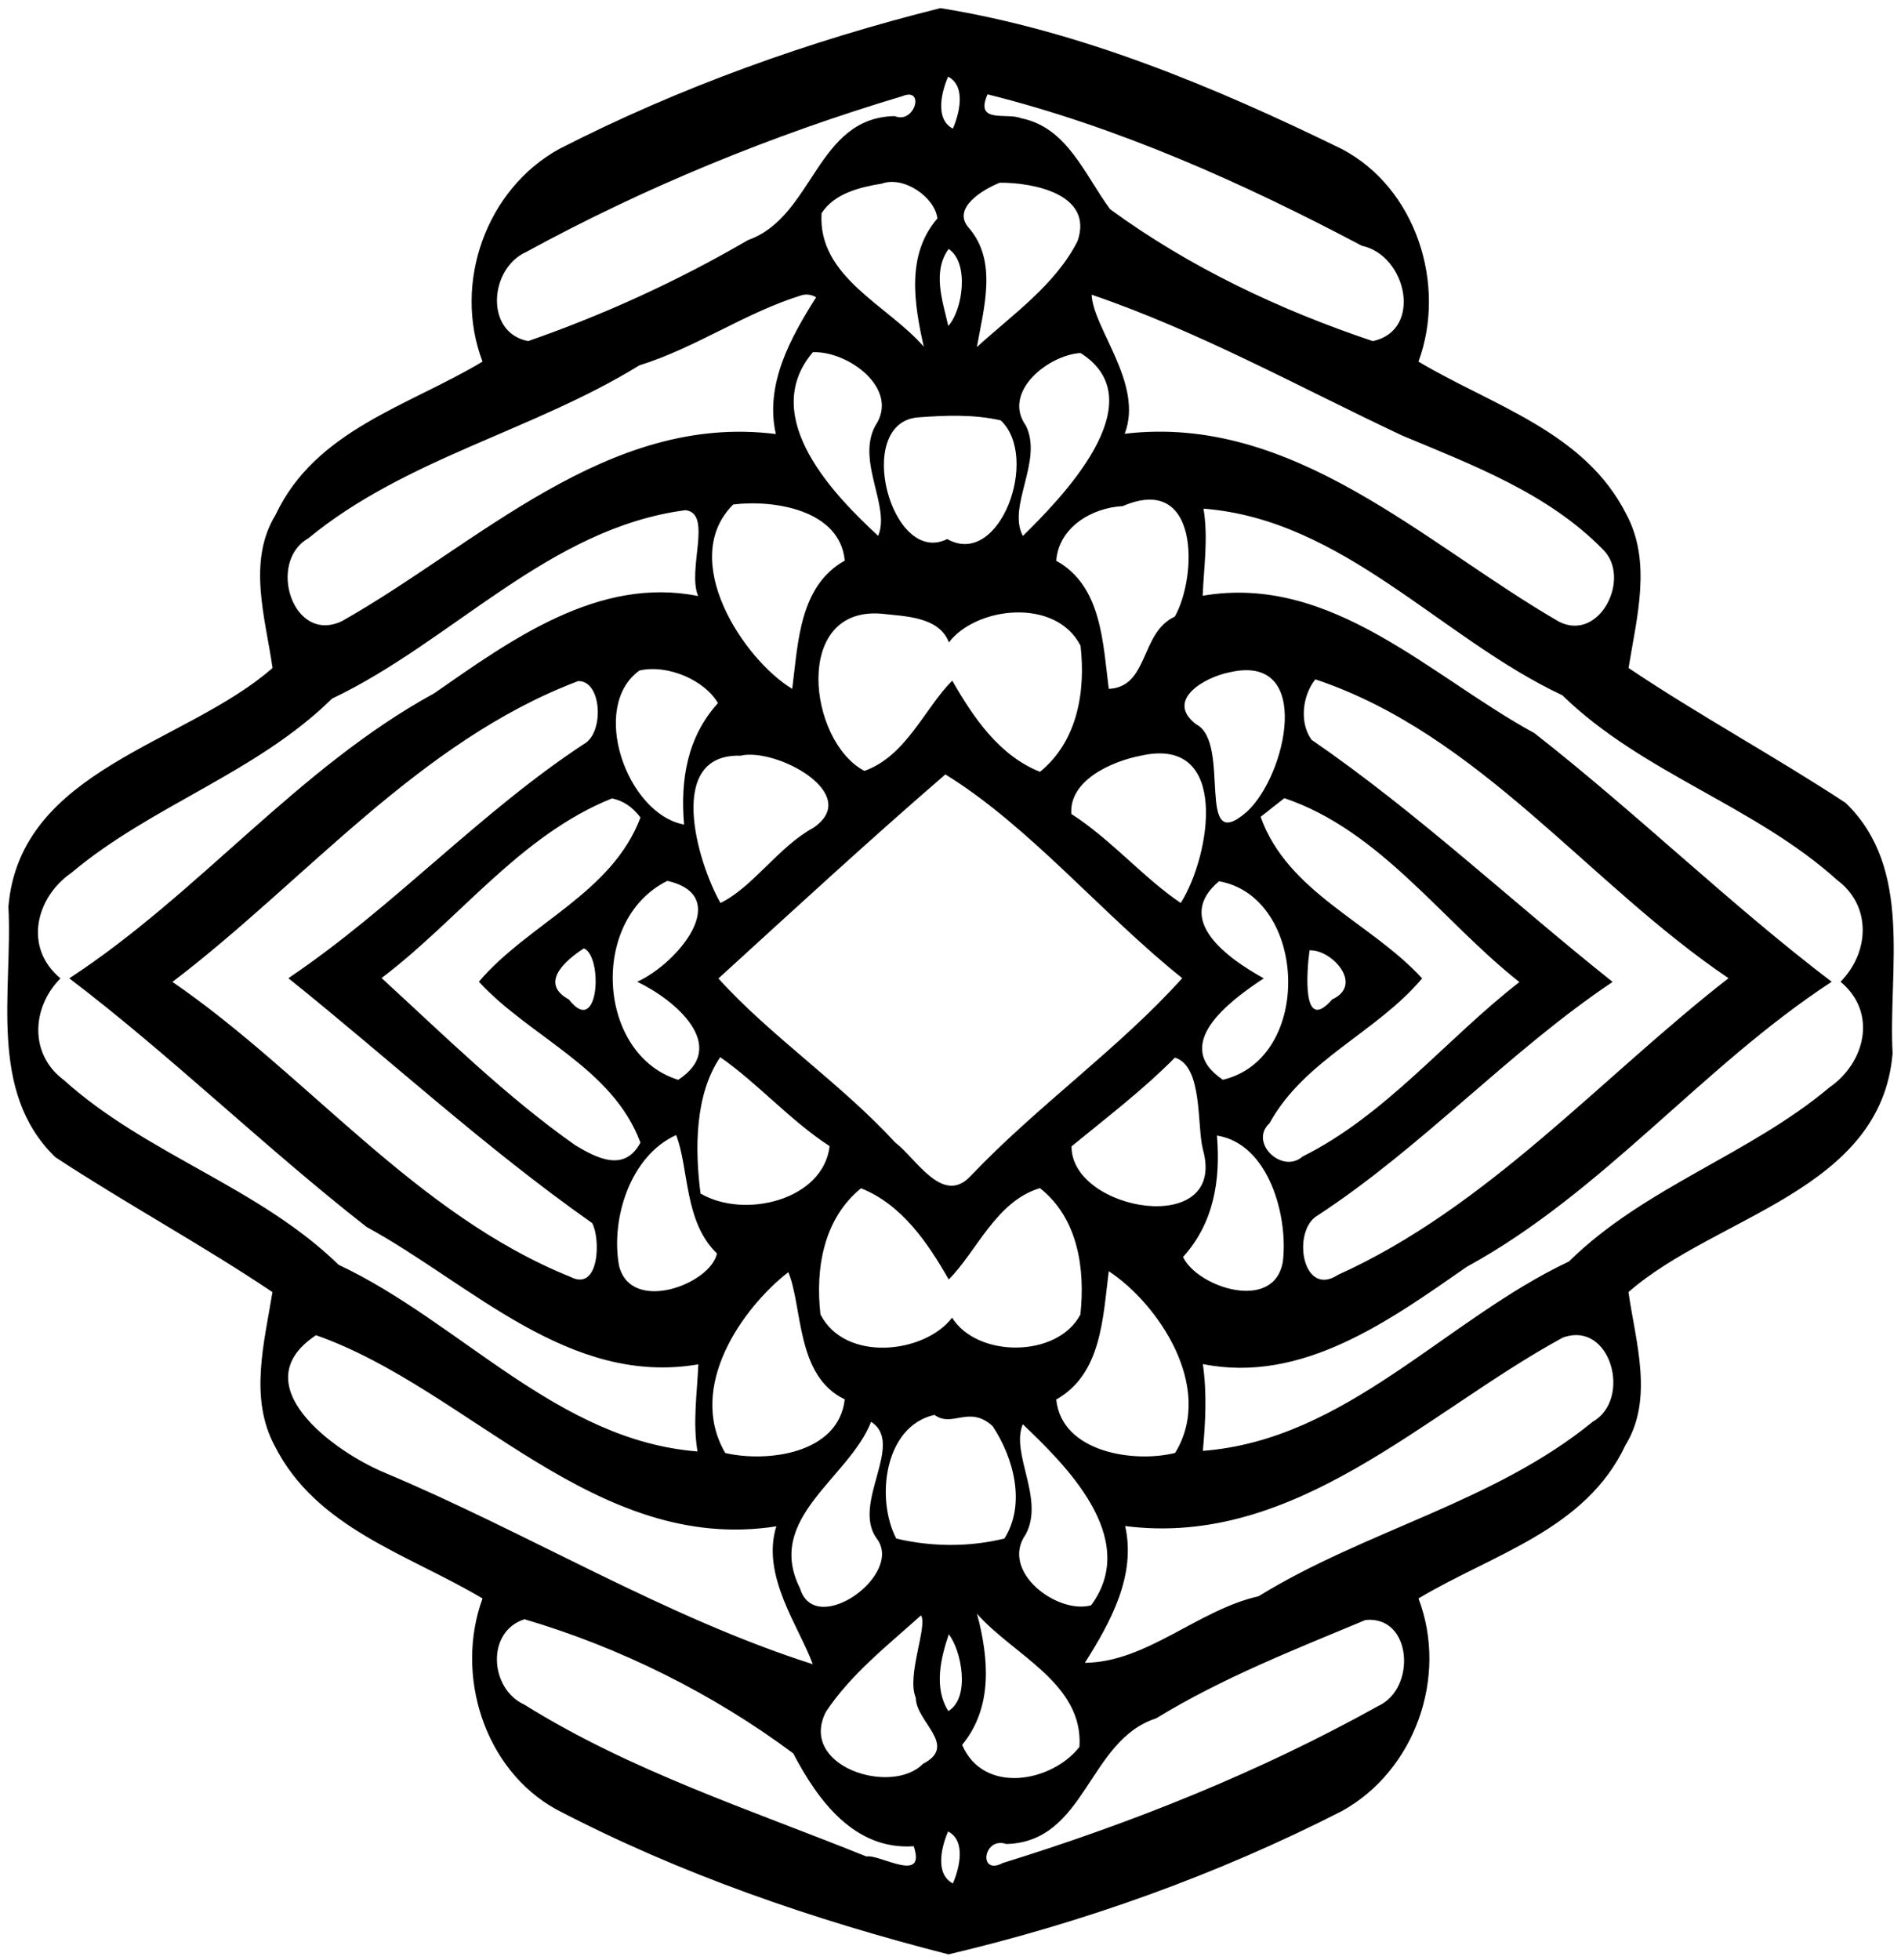 <?xml version="1.0" encoding="UTF-8"?>
<!DOCTYPE svg  PUBLIC '-//W3C//DTD SVG 1.1//EN'  'http://www.w3.org/Graphics/SVG/1.1/DTD/svg11.dtd'>
<svg width="389pt" height="401pt" version="1.1" viewBox="0 0 389 401" xmlns="http://www.w3.org/2000/svg">
<path d="m192.44 1.66c28.57 4.62 56.08 16.1 82.1 28.81 15.19 7.95 21.55 27.69 15.72 43.51 15.11 9.01 34.02 14.33 42.52 31.21 5.28 9.79 2.13 21.13 0.47 31.47 14.4 9.67 29.86 18.03 44.44 27.61 13.89 13.46 8.68 34.04 9.59 51.24-2.37 28.18-36.19 33.18-54.05 48.83 1.46 10.25 5.22 21.79-0.61 31.31-8.18 17.39-27.24 22.29-42.36 31.37 6.13 16.04-0.76 35.3-15.72 43.52-25.47 13-52.65 22.72-80.45 29.29-27.68-7.08-54.91-16.41-80.26-29.66-14.79-8.16-20.8-27.56-15.09-43.15-15.11-9.01-34.02-14.33-42.52-31.21-5.28-9.79-2.13-21.14-0.47-31.47-14.4-9.67-29.86-18.03-44.44-27.61-13.89-13.46-8.68-34.05-9.59-51.24 2.37-28.18 36.19-33.18 54.05-48.83-1.46-10.26-5.22-21.79 0.61-31.31 8.17-17.4 27.24-22.29 42.36-31.37-6.13-16.05 0.76-35.3 15.72-43.52 24.71-12.65 51.08-22.07 77.98-28.8m1.57 14.02c-1.37 3.16-2.73 8.71 0.98 10.64 1.36-3.16 2.72-8.71-0.98-10.64m-9.41 4.01c-26.56 7.94-52.61 18.58-77 31.9-7.49 3.4-8.42 16.53 0.49 18.19 15.53-5.41 30.59-12.28 44.99-20.67 13.45-4.75 13.89-25.04 29.99-25.36 4.12 1.74 6.29-6.07 1.53-4.06m17.48-0.39c-2.7 6.1 3.96 3.67 6.87 4.89 9.49 1.89 13.04 11.66 18.22 18.62 16.27 11.9 34.82 20.64 53.75 26.98 10.28-2.2 6.95-17.57-2.25-19.51-24.29-12.86-49.97-24.34-76.59-30.98m-21.65 18.27c-4.47 0.72-9.7 2-12.31 6.05-0.85 13.05 13.59 18.84 20.91 27.31-1.99-8.85-3.62-18.85 2.79-26.23-0.45-4.21-6.75-8.8-11.39-7.13m24.15-0.19c-3.42 1.36-9.94 5.24-6.32 9.25 5.91 6.83 3.05 16.37 1.64 24.37 7.31-6.66 16.08-12.74 20.6-21.68 3.35-9.67-9.21-11.99-15.92-11.94m-10.46 13.55c-3.39 4.66-1.23 10.67-0.07 15.76 2.95-3.28 4.37-12.88 0.07-15.76m-29.98 9.44c-11.62 3.56-21.68 10.76-33.34 14.39-21.72 13.41-47.86 19.03-67.72 35.38-8.48 4.8-3.18 21.73 6.9 16.93 27.76-15.66 54.3-42.64 88.78-38.27-2.3-10.14 3.01-19.71 8.24-27.98-0.91-0.53-1.86-0.68-2.86-0.45m59.24-0.08c0.27 6.87 10.7 18.3 6.76 28.45 34.49-4.11 61.21 22.44 88.83 38.42 8.36 4.32 14.98-8.99 9.02-14.76-11.18-11.44-26.58-17.24-41.08-23.3-21.04-9.91-41.67-21.35-63.53-28.81m-57.05 11.77c-11.43 13.47 4.98 29.8 13.37 37.57 2.56-6.01-4.49-15.22-0.61-22.5 5.18-7.58-5.6-15.39-12.76-15.07m54.78 0.16c-6.61 0.41-16.1 7.96-11.19 14.85 3.58 7.2-3.88 16.49-0.61 22.58 7.24-7.16 27.6-27.44 11.8-37.43m-33.39 13.18c-13.11 1.28-5.34 30.59 6.11 24.88 10.76 6.09 19.02-16.78 10.94-24.28-5.58-1.27-11.4-1.03-17.05-0.6m-37.68 17.81c-11.4 11.32 2.17 31.74 12.07 37.72 1.21-9.33 1.41-21.02 10.75-26.24-0.97-10.41-14.56-12.5-22.82-11.48m79.71 0.33c-6.31 0.32-13.11 4.34-13.61 11.18 9.36 5.18 9.53 16.91 10.75 26.21 8.24-0.39 6.37-11.51 13.52-14.79 4.64-8.31 5.06-29.38-10.66-22.6m-89.49 0.83c-28.04 3.69-47.7 26.87-72.31 38.55-15.46 15.22-36.94 21.84-53.35 35.65-7.2 4.96-9.89 15.23-2.23 21.58-5.93 6.01-6.39 15.56 0.7 20.81 16.87 15.22 39.84 21.84 56.23 37.8 24.88 11.68 44.77 35.94 73.43 38.18-1-5.94-0.08-11.88 0.17-17.82-26.42 4.54-46.59-16.51-67.89-28.11-20.75-16.21-40.23-35.23-60.83-50.86 26.55-17.34 46.71-43.02 74.66-58.31 15.76-10.95 33.69-23.99 54.02-19.9-2.29-5.47 3.01-16.93-2.6-17.57m106.01-0.31c1 5.93 0.08 11.87-0.17 17.82 26.42-4.54 46.59 16.51 67.89 28.11 20.75 16.21 40.23 35.22 60.83 50.86-26.55 17.34-46.71 43.02-74.66 58.31-15.76 10.95-33.69 23.99-54.02 19.9 0.85 5.9 0.54 11.83 0 17.76 29.31-2.25 49.58-26.79 74.91-38.74 15.46-15.22 36.94-21.84 53.35-35.65 7.2-4.96 9.88-15.23 2.23-21.58 5.93-6.01 6.39-15.56-0.7-20.81-16.88-15.23-39.84-21.84-56.23-37.8-24.88-11.68-44.77-35.94-73.43-38.18m-65.91 21.49c-18.21-1.49-14.98 26.1-3.48 32.16 8.55-3.01 12.38-12.89 17.98-18.47 4.29 7.51 9.6 15.34 17.95 18.66 7.68-6.25 9.37-16.44 8.3-25.8-5.05-9.88-21.32-8.04-26.94-0.67-1.99-5.33-9.11-5.33-13.81-5.88m-49.5 11.62c-10.35 7.41-2.59 29.35 9.12 31.52-0.78-9.17 0.64-17.89 6.93-24.84-2.64-4.61-10.15-8-16.05-6.68m120.88 0.34c-5.24 0.99-13.45 5.74-6.97 10.67 7.33 3.74-0.35 27.29 10.37 17.89 8.07-7.34 13.74-32.41-3.4-28.56m-133.44 1.83c-32.6 12.33-55.89 40.92-83.01 61.54 27.72 19.05 49.68 47.54 81.49 60.37 5.94 3.02 6.12-7.92 4.39-11.03-21.77-15.31-41.43-33.46-62.16-50.1 21.53-14.48 39.17-34 60.94-48.21 3.67-2.73 3.07-12.69-1.65-12.57m150.86-0.36c-2.66 3.32-3.3 8.89-0.77 12.37 21.74 14.94 41 33.15 61.6 49.53-21.34 14.31-38.79 33.66-60.33 47.76-5.41 3.05-3.19 17 4.13 12.17 30.73-13.88 53.76-40.33 79.92-60.69-28.65-19.32-50.91-49.89-84.55-61.14m-117.63 15.62c-15.32-0.45-8.91 21.66-4.1 30.13 6.64-3.23 11.88-11.5 18.98-15.36 10.25-6.91-7.63-16.49-14.88-14.77m81.92 0c-5.9 1.13-14.73 5.02-14.22 11.92 8.09 5.18 14.95 13.25 22.39 18.21 6.09-9.65 10.22-34.29-8.17-30.13m-40 3.83c-15.67 13.53-31.17 27.82-46.44 41.75 10.64 11.77 25.07 21.47 36.2 33.58 4.2 3.14 9.65 12.94 15.36 6.88 13.6-14.33 30.53-26.24 43.35-40.53-16.33-13.02-31.3-31.11-48.47-41.68m-68.22 4.91c-18.81 7.54-31.33 24.8-47.15 36.75 12.75 11.67 25.39 24.18 39.66 34.22 4.37 2.61 10.03 5.6 13.31-0.55-5.71-15.37-22.52-21.49-33.06-32.92 10.21-11.98 27.22-18.06 33.07-33.6-1.61-2.14-3.56-3.44-5.83-3.9m137.59-0.05c-1.22 0.96-3.64 2.87-4.86 3.82 5.52 15.49 22.53 21.58 33.05 33.05-9.33 11.09-24.07 16.6-31.24 29.65-4.24 3.88 2.56 10.48 6.77 6.8 17.14-8.55 29.43-24.1 44.38-35.7-15.69-12.33-28.47-31.02-48.1-37.62m-126.26 16.92c-16.13 8-14.3 35.63 2.23 40.7 10.54-6.89-0.66-16.38-8.4-20.06 8.38-3.8 19.71-17.57 6.17-20.64m112.89 0.08c-9.4 7.88 1.85 15.82 9.16 19.86-7.2 4.74-19 13.6-8.38 20.75 18.62-4.41 17.28-37.42-0.78-40.61m-129.97 13.73c-3.82 2.46-9.19 7.14-3.07 10.45 6.16 7.96 7.04-8.81 3.07-10.45m148.49 0.41c-0.61 4.49-1.53 17.13 4.62 10.04 6.6-3.03-0.14-10.3-4.62-10.04m-120.59 21.85c-5.2 7.63-5.21 18.81-4.03 27.89 8.98 5.28 25.11 1.36 26.42-9.69-8.06-5.23-15.04-13.15-22.39-18.2m93.04 0.09c-6.56 6.63-13.98 12.27-21.15 18.15-0.13 13.33 31.99 18.83 26.88 0.64-1.26-4.91 0.03-17.05-5.73-18.79m-102.06 15.84c-9.4 4.26-13.42 17.15-11.69 26.7 2.4 9.95 18.75 3.82 20.04-2.48-6.77-6.5-5.7-17.43-8.35-24.22m110.66 0.1c0.77 9.16-0.64 17.89-6.93 24.84 2.88 6.18 18.64 11.43 20.42 0.96 1.13-9.15-2.82-24.13-13.49-25.8m-72.83 10.79c-7.68 6.25-9.37 16.43-8.3 25.8 5.04 9.88 21.32 8.04 26.94 0.67 5.13 8.24 21.55 8.28 26.25-0.64 1.01-9.32-0.47-19.71-8.28-25.86-8.98 2.68-12.93 12.96-18.66 18.69-4.29-7.51-9.6-15.34-17.95-18.66m-14.88 17.16c-9.34 7.28-20.81 23.43-12.9 37 8.53 1.96 23.18 0.21 24.45-10.98-10.03-4.78-8.56-18.85-11.55-26.02m65.58-0.19c-1.21 9.32-1.41 21.02-10.75 26.24 1.11 10.85 15.95 13.03 24.33 10.93 8.22-13.44-3.59-30.63-13.58-37.17m-162.23 13.09c-15.21 10.08 3.67 23.81 14.04 28.12 29.43 12.36 57.59 29.62 87.61 39.18-2.73-7.58-10.62-18.07-7.45-28.2-37.05 5.78-62.93-28.15-94.2-39.1m255.09 0.51c-28.2 15.35-54.69 43.01-89.51 38.53 2.29 10.14-3.01 19.71-8.24 27.98 12.64-0.11 23.11-10.81 35.53-13.61 21.94-13.53 48.29-19.27 68.39-35.71 8.13-4.62 3.66-20.86-6.17-17.19m-128.53 15.79c-10.32 2.32-12.04 17.23-7.82 25.3 7.18 1.71 14.96 1.77 22.14-0.01 4.45-7.08 1.86-16.58-2.43-23-4.83-4.38-8.21 0.42-11.89-2.29m-12.97 1.42c-4.52 11.57-21.8 19.66-14.54 34.07 3.09 10.28 21.49-2.88 15.64-10.27-5.11-7.21 5.9-19.34-1.1-23.8m31.05 0.49c-2.56 6.01 4.49 15.22 0.61 22.5-5.38 7.58 6.41 16.45 13.36 14.55 10.26-13.91-5.74-29.13-13.97-37.05m-20.83 39.1c-6.85 6.17-14.34 12.01-19.47 19.75-5.67 11.19 13.48 17.21 19.88 10.62 7.27-3.75-1.44-8.52-1.49-13.51-1.93-4.5 2.47-14.63 1.08-16.86m11.45-0.34c2.45 9.14 3.28 19.19-3.04 26.84 4.39 10.25 18.37 7.65 24.01 0.41 0.84-13.05-13.62-18.82-20.97-27.25m-92.59 1.14c-7.89 2.49-7.14 14.25-0.04 17.46 21.74 13.58 46.37 21.54 70 31.07 2.76-0.51 12.3 5.7 9.68-2.09-12.14 0.81-19.6-9.35-24.65-19-16.44-12.25-35.53-21.71-54.99-27.44m172.09 0.15c-14.57 6.09-29.2 11.79-42.85 20.13-13.98 4.5-14.31 25.28-30.64 25.7-4.76-1.61-5.8 6.58-0.74 3.89 26.45-8.19 52.57-18.61 76.83-32.12 7.86-3.57 6.95-18.54-2.6-17.6m-85.27 2.93c-1.69 4.96-3.08 10.99-0.09 15.71 4.62-2.8 2.62-12.53 0.09-15.71m-0.14 40.33c-1.37 3.16-2.73 8.7 0.98 10.64 1.36-3.16 2.72-8.72-0.98-10.64z"/>
</svg>
